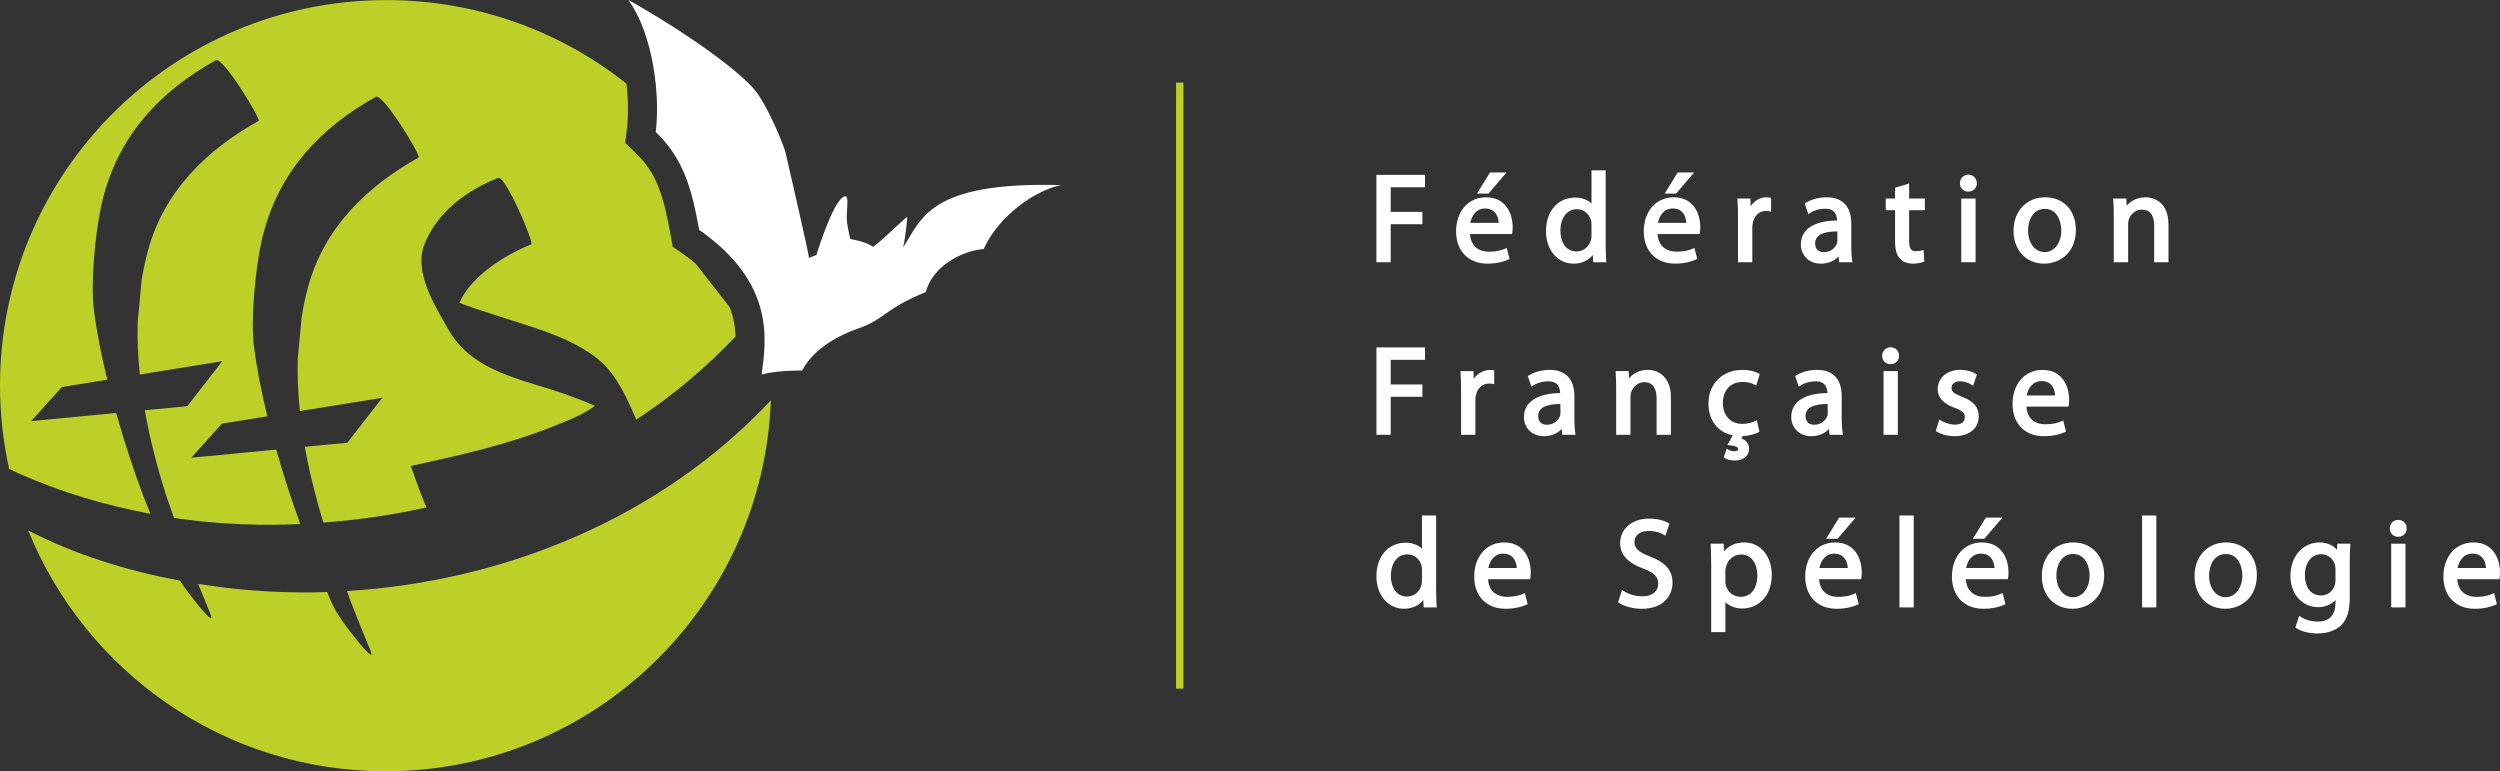 <?xml version="1.0" encoding="utf-8"?>
<!-- Generator: Adobe Illustrator 14.0.0, SVG Export Plug-In . SVG Version: 6.00 Build 43363)  -->
<!DOCTYPE svg PUBLIC "-//W3C//DTD SVG 1.1//EN" "http://www.w3.org/Graphics/SVG/1.1/DTD/svg11.dtd">
<svg version="1.1" id="Calque_1" xmlns="http://www.w3.org/2000/svg" xmlns:xlink="http://www.w3.org/1999/xlink" x="0px" y="0px"
	 width="188px" height="58px" viewBox="0 0 188 58" enable-background="new 0 0 188 58" xml:space="preserve">
<rect x="0" y="0" width="188" height="58" fill="#333333" stroke="none"/>
<path fill="#BDD027" d="M27.842,48.878c0.413,0.992-0.765-0.444-0.888-0.6c-0.756-0.949-1.632-2.023-2.107-3.154l-0.242-0.604
	L23.5,44.548c-2.265,0.021-4.529-0.103-6.768-0.381c-0.609-0.077-1.22-0.164-1.83-0.261c0.301,0.753,0.604,1.495,0.904,2.22
	c0.412,0.993-0.765-0.443-0.889-0.598c-0.461-0.58-0.957-1.209-1.389-1.865c-3.943-0.734-7.848-1.933-11.409-3.774
	C6.427,50.508,16.834,58,29,58c15.648,0,28.395-12.396,28.972-27.902c-8.2,8.774-19.939,13.629-31.88,14.347l0.228,0.645
	C26.819,46.386,27.334,47.653,27.842,48.878"/>
<path fill="#FFFFFF" d="M49.312,9.927c2.088,2.013,2.698,4.226,3.265,7.359c5.778,4.031,5.023,8.365,4.7,10.874
	c0.414-0.117,1.481-0.304,3.05-0.297c0.715-1.398,2.27-2.484,4.247-3.174c1.979-0.69,1.95-1.477,5.047-2.727
	c0.502-1.956,2.743-3.11,4.354-3.238c1.108-2.473,3.864-4.422,5.828-4.806c-10.125-0.28-10.505,2.671-11.897,4.686
	c0.118-0.337,0.342-2.168,0.312-2.27c-0.028-0.107-1.822,1.72-2.563,2.23c-0.496-0.365-1.308-0.506-1.713-0.594
	c0,0-0.171-0.657-0.246-1.274c-0.096-0.825,0.238-2.106-0.214-1.923c-0.864,0.349-2.089,4.405-2.089,4.405l-0.557,0.213
	c-0.045-0.48-1.684-7.555-1.769-7.935c-0.084-0.38-1.147-3.092-2.142-4.471C55.936,5.604,52.081,2.723,47.263,0
	C49.117,2.613,49.654,7.111,49.312,9.927"/>
<path fill="#BDD027" d="M47.114,6.291c-4.958-3.934-11.235-6.284-18.063-6.284C13.006,0.007,0,12.988,0,29
	c0,2.152,0.24,4.247,0.686,6.266c0.243,0.116,0.487,0.233,0.733,0.342c3.159,1.406,6.493,2.396,9.896,3.028l-0.547-1.365
	c-0.698-1.846-1.41-4.005-2.034-6.214l-6.39,0.611l2.308-2.563l3.417-0.55c-0.447-1.83-0.803-3.63-1.008-5.258
	c-0.253-2.002,0.087-5.675,0.556-7.845c0.035-0.146,0.065-0.295,0.103-0.441c1.192-4.789,4.272-8.129,8.509-10.48
	c0.531-0.294,3.417,4.454,3.217,4.564c-3.911,2.17-7.102,5.29-8.312,9.719c-0.205,0.751-0.364,1.509-0.487,2.271l-0.295,3.172
	c-0.039,1.295,0.028,2.6,0.163,3.906l6.195-0.997l-2.628,3.379l-3.196,0.307c0.38,2.141,0.934,4.271,1.589,6.359l0.612,1.733
	l0.563,0.087c1.931,0.26,3.877,0.401,5.822,0.428c0.662,0.01,1.325,0.004,1.987-0.012l1.122-0.041
	c-0.626-1.705-1.252-3.624-1.81-5.597l-6.39,0.613l2.308-2.565l3.417-0.55c-0.447-1.829-0.803-3.63-1.009-5.258
	c-0.252-2.002,0.088-5.674,0.557-7.846c0.035-0.146,0.065-0.295,0.102-0.441c1.193-4.791,4.273-8.129,8.51-10.48
	c0.531-0.295,3.417,4.453,3.217,4.564c-3.911,2.17-7.102,5.289-8.312,9.718c-0.205,0.75-0.364,1.508-0.486,2.272l-0.296,3.169
	c-0.038,1.295,0.028,2.602,0.162,3.908l6.197-0.998l-2.629,3.378l-3.196,0.307c0.34,1.916,0.824,3.821,1.391,5.698
	c2.613-0.196,5.209-0.567,7.756-1.142c-0.615-1.419-1.159-3.113-1.17-3.112c3.567-0.784,7.212-1.585,10.614-2.946
	c1.001-0.4,2.274-0.858,3.224-1.581c-0.688-0.303-1.39-0.572-2.095-0.825c-3.268-1.175-7.062-1.652-8.918-4.902
	c-0.987-1.729-2.634-4.328-1.808-6.415c0.962-2.428,3.179-4.068,5.55-4.997c0.532-0.209,2.727,4.905,2.479,5.002
	c-1.81,0.709-4.492,2.311-5.4,4.391c0.34,0.13,0.678,0.261,1.025,0.376c0.64,0.213,1.281,0.421,1.922,0.631
	c2.485,0.815,5.465,1.571,7.527,3.271c1.355,1.117,2.147,2.918,2.826,4.511c2.704-1.772,5.202-3.872,7.47-6.256
	c-0.025-0.708-0.143-1.444-0.447-2.205l-2.562-3.283c-0.298-0.248-0.615-0.496-0.974-0.746L50.59,18.56l-0.16-0.886
	c-0.551-3.049-1.063-4.664-2.63-6.176l-0.784-0.754l0.131-1.08C47.264,8.699,47.244,7.46,47.114,6.291"/>
<rect x="88.442" y="6.213" fill="#BDD027" width="0.551" height="45.574"/>
<g>
	<polygon fill="#FFFFFF" points="104.582,16.86 106.964,16.86 106.964,15.933 104.582,15.933 104.582,14.082 107.161,14.082 
		107.161,13.149 103.505,13.149 103.505,19.721 104.582,19.721 	"/>
	<polygon fill="#FFFFFF" points="113.287,12.968 112.049,12.968 111.069,14.561 111.933,14.561 	"/>
	<path fill="#FFFFFF" d="M111.855,19.826c0.739,0,1.262-0.166,1.571-0.306l0.096-0.043l-0.215-0.834l-0.135,0.06
		c-0.234,0.104-0.584,0.223-1.206,0.223c-0.85,0-1.363-0.481-1.425-1.325h3.162l0.02-0.101c0.02-0.102,0.03-0.23,0.03-0.409
		c0-1.041-0.524-2.255-2.003-2.255c-1.326,0-2.252,1.054-2.252,2.563C109.499,18.874,110.424,19.826,111.855,19.826z
		 M111.686,15.679c0.293,0,0.529,0.089,0.701,0.264c0.246,0.251,0.305,0.61,0.317,0.816h-2.14
		C110.666,16.233,111.007,15.679,111.686,15.679z"/>
	<path fill="#FFFFFF" d="M120.746,18.422v-5.611h-1.065v2.495c-0.621-0.616-1.959-0.621-2.71,0.137
		c-0.465,0.469-0.718,1.161-0.712,1.948c0,1.411,0.873,2.436,2.075,2.436c0.6,0,1.119-0.24,1.449-0.655l0.025,0.55h0.985
		l-0.008-0.133C120.767,19.281,120.746,18.824,120.746,18.422z M119.681,17.692c0,0.14-0.01,0.234-0.033,0.326
		c-0.132,0.532-0.569,0.89-1.09,0.89c-0.896,0-1.215-0.837-1.215-1.553c0-0.971,0.496-1.623,1.233-1.623
		c0.598,0,0.974,0.441,1.072,0.857c0.021,0.074,0.032,0.189,0.032,0.315V17.692z"/>
	<polygon fill="#FFFFFF" points="127.401,12.968 126.159,12.968 125.18,14.561 126.041,14.561 	"/>
	<path fill="#FFFFFF" d="M125.862,14.836c-1.326,0-2.252,1.054-2.252,2.563c0,1.474,0.925,2.426,2.355,2.426
		c0.739,0,1.262-0.166,1.571-0.306l0.096-0.043l-0.213-0.834l-0.135,0.06c-0.252,0.11-0.593,0.223-1.204,0.223
		c-0.41,0-1.35-0.132-1.431-1.325h3.159l0.022-0.098c0.022-0.101,0.032-0.224,0.032-0.412
		C127.864,16.051,127.34,14.836,125.862,14.836z M124.678,16.759c0.1-0.526,0.439-1.081,1.119-1.081
		c0.292,0,0.526,0.088,0.698,0.262c0.246,0.25,0.306,0.611,0.319,0.818H124.678z"/>
	<path fill="#FFFFFF" d="M130.698,16.472v3.249h1.075v-2.546c0-0.125,0.008-0.257,0.024-0.361c0.108-0.585,0.486-0.949,0.986-0.949
		c0.102,0,0.182,0,0.252,0.015l0.15,0.032v-0.931l-0.021-0.112l-0.108-0.014c-0.07-0.009-0.137-0.018-0.219-0.018
		c-0.48,0-0.915,0.254-1.189,0.674l-0.023-0.58h-0.973l0.008,0.132C130.687,15.484,130.698,15.941,130.698,16.472z"/>
	<path fill="#FFFFFF" d="M135.424,18.394c0,0.712,0.52,1.432,1.512,1.432c0.54,0,1.04-0.215,1.322-0.546l0.051,0.44h0.993
		l-0.021-0.144c-0.043-0.287-0.065-0.657-0.065-1.069v-1.701c0-1.271-0.657-1.97-1.85-1.97c-0.563,0-1.149,0.154-1.567,0.412
		l-0.085,0.053l0.277,0.804l0.136-0.093c0.286-0.198,0.705-0.316,1.134-0.316c0.556,0,0.854,0.271,0.889,0.885
		C136.391,16.603,135.424,17.245,135.424,18.394z M138.17,17.401l0.001,0.666c0,0.057-0.006,0.142-0.031,0.224
		c-0.106,0.311-0.432,0.673-0.997,0.673c-0.404,0-0.646-0.248-0.646-0.662C136.497,17.705,137.06,17.401,138.17,17.401z"/>
	<path fill="#FFFFFF" d="M143.566,13.798l-1.057,0.321v0.812h-0.702v0.878h0.702v2.35c0,0.592,0.115,1.009,0.353,1.277
		c0.23,0.251,0.58,0.39,0.984,0.39c0.373,0,0.644-0.077,0.771-0.122l0.088-0.031l-0.049-0.88l-0.152,0.046
		c-0.119,0.036-0.248,0.051-0.443,0.051c-0.257,0-0.495-0.092-0.495-0.757v-2.324h1.181v-0.878h-1.181V13.798z"/>
	<rect x="147.488" y="14.932" fill="#FFFFFF" width="1.076" height="4.789"/>
	<path fill="#FFFFFF" d="M148.009,14.41c0.377,0,0.65-0.265,0.65-0.63c0-0.366-0.271-0.643-0.632-0.643
		c-0.366,0-0.642,0.276-0.642,0.643C147.386,14.139,147.653,14.41,148.009,14.41z"/>
	<path fill="#FFFFFF" d="M153.719,19.826c1.149,0,2.387-0.794,2.387-2.537c0-1.467-0.929-2.453-2.312-2.453
		c-1.399,0-2.377,1.039-2.377,2.527C151.417,18.813,152.363,19.826,153.719,19.826z M153.776,15.707
		c0.977,0,1.234,1.054,1.234,1.612c0,0.949-0.527,1.638-1.253,1.638c-0.723,0-1.247-0.682-1.247-1.621
		C152.511,16.525,152.902,15.707,153.776,15.707z"/>
	<path fill="#FFFFFF" d="M161.341,14.837c-0.648,0-1.129,0.299-1.415,0.63l-0.031-0.535h-0.985l0.01,0.134
		c0.027,0.371,0.036,0.743,0.036,1.218v3.437h1.079v-2.854c0-0.14,0.017-0.261,0.048-0.347c0.117-0.365,0.477-0.758,0.987-0.758
		c0.765,0,0.925,0.661,0.925,1.215v2.744h1.075v-2.827C163.069,14.936,161.63,14.837,161.341,14.837z"/>
	<polygon fill="#FFFFFF" points="107.163,27.059 107.163,26.125 103.508,26.125 103.508,32.697 104.582,32.697 104.582,29.837 
		106.964,29.837 106.964,28.912 104.582,28.912 104.582,27.059 	"/>
	<path fill="#FFFFFF" d="M110.947,32.697v-2.546c0-0.123,0.009-0.257,0.026-0.36c0.106-0.584,0.484-0.947,0.985-0.947
		c0.107,0,0.186,0,0.257,0.015l0.15,0.031V27.85l-0.107-0.015c-0.518-0.074-1.104,0.154-1.431,0.652l-0.023-0.58h-0.977l0.009,0.133
		c0.028,0.421,0.037,0.876,0.037,1.409v3.249H110.947z"/>
	<path fill="#FFFFFF" d="M118.394,31.483v-1.697c0-1.271-0.657-1.972-1.85-1.972c-0.568,0-1.155,0.154-1.569,0.413l-0.084,0.052
		l0.273,0.801l0.135-0.091c0.298-0.2,0.707-0.314,1.143-0.314c0.553,0,0.85,0.271,0.885,0.884c-1.735,0.02-2.729,0.679-2.729,1.813
		c0,0.711,0.52,1.43,1.513,1.43c0.539,0,1.039-0.215,1.321-0.546l0.051,0.441h0.998l-0.021-0.144
		C118.416,32.272,118.394,31.902,118.394,31.483z M117.316,31.268c-0.106,0.311-0.432,0.674-0.997,0.674
		c-0.403,0-0.645-0.249-0.645-0.665c0-0.595,0.561-0.896,1.665-0.896l0.008,0.662C117.348,31.109,117.336,31.192,117.316,31.268z"/>
	<path fill="#FFFFFF" d="M122.613,32.697v-2.856c0-0.13,0.018-0.255,0.05-0.344c0.123-0.378,0.477-0.759,0.986-0.759
		c0.767,0,0.928,0.662,0.928,1.218v2.741h1.074v-2.827c0-1.518-0.931-2.056-1.729-2.056c-0.649,0-1.13,0.298-1.415,0.629
		l-0.034-0.537h-0.981l0.009,0.133c0.025,0.375,0.035,0.748,0.035,1.222v3.436H122.613z"/>
	<path fill="#FFFFFF" d="M130.301,32.734l-0.399,0.732l0.187,0.02c0.549,0.059,0.616,0.185,0.62,0.27c0,0.044,0,0.177-0.279,0.177
		c-0.165,0-0.328-0.042-0.449-0.114l-0.133-0.081l-0.226,0.666l0.089,0.052c0.187,0.108,0.462,0.176,0.719,0.176
		c0.679,0,1.101-0.347,1.101-0.904c0-0.35-0.225-0.635-0.586-0.762l0.108-0.173c0.499-0.021,0.928-0.155,1.169-0.277l0.087-0.044
		l-0.195-0.865l-0.141,0.065c-0.188,0.087-0.491,0.203-0.963,0.203c-0.868,0-1.451-0.628-1.451-1.562
		c0-0.965,0.581-1.589,1.479-1.589c0.346,0,0.648,0.066,0.899,0.198l0.134,0.07l0.264-0.871l-0.09-0.048
		c-0.221-0.119-0.669-0.258-1.207-0.258c-1.51,0-2.563,1.043-2.563,2.536C128.474,31.603,129.185,32.52,130.301,32.734z"/>
	<path fill="#FFFFFF" d="M137.534,32.257l0.049,0.44h1.002l-0.023-0.145c-0.044-0.281-0.066-0.641-0.066-1.069v-1.697
		c0-1.271-0.656-1.972-1.849-1.972c-0.568,0-1.154,0.154-1.567,0.413l-0.084,0.053l0.272,0.801l0.136-0.092
		c0.291-0.197,0.709-0.314,1.138-0.314c0.553,0,0.85,0.271,0.885,0.884c-1.759,0.019-2.726,0.661-2.726,1.813
		c0,0.711,0.521,1.43,1.515,1.43C136.752,32.802,137.251,32.587,137.534,32.257z M135.776,31.276c0-0.595,0.56-0.896,1.662-0.896
		l0.008,0.662c0,0.086-0.01,0.161-0.028,0.226c-0.106,0.311-0.432,0.674-0.999,0.674C136.017,31.941,135.776,31.692,135.776,31.276z
		"/>
	<path fill="#FFFFFF" d="M142.176,26.116c-0.364,0-0.639,0.275-0.639,0.641c0,0.36,0.267,0.631,0.621,0.631
		c0.377,0,0.651-0.266,0.651-0.631C142.81,26.386,142.543,26.116,142.176,26.116z"/>
	<rect x="141.642" y="27.906" fill="#FFFFFF" width="1.074" height="4.791"/>
	<path fill="#FFFFFF" d="M148.8,31.308c0-0.695-0.394-1.15-1.272-1.475c-0.606-0.245-0.772-0.388-0.772-0.663
		c0-0.301,0.245-0.496,0.625-0.496c0.408,0,0.715,0.159,0.862,0.253l0.136,0.088l0.277-0.849l-0.08-0.052
		c-0.292-0.19-0.73-0.304-1.175-0.304c-0.979,0-1.689,0.615-1.689,1.461c0,0.618,0.434,1.089,1.288,1.403
		c0.639,0.236,0.756,0.424,0.756,0.707c0,0.35-0.273,0.551-0.75,0.551c-0.39,0-0.799-0.162-1.031-0.301l-0.136-0.081l-0.271,0.862
		l0.084,0.051c0.357,0.215,0.844,0.338,1.335,0.338C148.088,32.802,148.8,32.215,148.8,31.308z"/>
	<path fill="#FFFFFF" d="M155.272,32.5l0.095-0.044l-0.211-0.835l-0.135,0.059c-0.257,0.11-0.603,0.225-1.208,0.225
		c-0.852,0-1.366-0.481-1.426-1.327h3.164l0.018-0.104c0.017-0.098,0.029-0.227,0.029-0.404c0-1.04-0.523-2.254-1.999-2.254
		c-1.328,0-2.255,1.054-2.255,2.563c0,1.473,0.925,2.424,2.355,2.424C154.448,32.802,154.968,32.638,155.272,32.5z M153.532,28.656
		c0.294,0,0.529,0.089,0.701,0.266c0.245,0.251,0.302,0.61,0.312,0.816h-2.137C152.509,29.21,152.849,28.656,153.532,28.656z"/>
	<path fill="#FFFFFF" d="M107.997,44.376v-5.611h-1.065v2.498c-0.621-0.621-1.958-0.624-2.712,0.134
		c-0.466,0.471-0.719,1.163-0.712,1.95c0,1.409,0.873,2.432,2.075,2.432c0.593,0,1.12-0.244,1.449-0.655l0.025,0.553h0.987
		l-0.009-0.134C108.015,45.234,107.997,44.777,107.997,44.376z M106.932,43.646c0,0.127-0.011,0.231-0.033,0.326
		c-0.132,0.532-0.569,0.89-1.091,0.89c-0.897,0-1.216-0.838-1.216-1.555c0-0.968,0.496-1.618,1.235-1.618
		c0.601,0,0.971,0.428,1.071,0.854c0.024,0.095,0.033,0.229,0.033,0.314V43.646z"/>
	<path fill="#FFFFFF" d="M113.112,40.791c-1.326,0-2.252,1.056-2.252,2.566c0,1.472,0.925,2.423,2.355,2.423
		c0.739,0,1.262-0.165,1.57-0.303l0.097-0.043l-0.213-0.834l-0.135,0.06c-0.237,0.104-0.588,0.222-1.206,0.222
		c-0.409,0-1.345-0.133-1.428-1.327h3.164l0.019-0.103c0.018-0.096,0.028-0.227,0.028-0.405
		C115.112,42.006,114.589,40.791,113.112,40.791z M111.926,42.715c0.1-0.526,0.439-1.081,1.121-1.081
		c0.292,0,0.526,0.088,0.698,0.263c0.246,0.25,0.306,0.611,0.319,0.818H111.926z"/>
	<path fill="#FFFFFF" d="M124.088,41.854c-0.889-0.346-1.174-0.614-1.174-1.106c0-0.409,0.329-0.822,1.065-0.822
		c0.617,0,1.019,0.216,1.126,0.281l0.134,0.082l0.305-0.908l-0.086-0.052c-0.166-0.099-0.639-0.329-1.452-0.329
		c-1.276,0-2.168,0.758-2.168,1.843c0,0.872,0.557,1.482,1.751,1.92c0.809,0.301,1.109,0.607,1.109,1.131
		c0,0.587-0.459,0.951-1.197,0.951c-0.486,0-0.993-0.143-1.39-0.391l-0.138-0.087l-0.29,0.927l0.078,0.053
		c0.378,0.252,1.086,0.435,1.683,0.435c1.719,0,2.328-1.053,2.328-1.955C125.772,42.896,125.269,42.307,124.088,41.854z"/>
	<path fill="#FFFFFF" d="M131.179,40.791c-0.638,0-1.158,0.227-1.525,0.66l-0.037-0.565h-0.978l0.006,0.131
		c0.019,0.428,0.036,0.896,0.036,1.477v5.041h1.066v-2.256c0.966,0.979,3.489,0.554,3.489-2.062
		C133.236,41.811,132.371,40.791,131.179,40.791z M130.897,44.882c-0.53,0-0.979-0.352-1.116-0.879
		c-0.023-0.078-0.034-0.171-0.034-0.301v-0.785c0-0.076,0.018-0.178,0.053-0.301c0.131-0.54,0.595-0.918,1.128-0.918
		c0.846,0,1.224,0.781,1.224,1.555C132.151,44.258,131.671,44.882,130.897,44.882z"/>
	<path fill="#FFFFFF" d="M138.003,40.791c-1.325,0-2.25,1.056-2.25,2.566c0,1.472,0.924,2.423,2.354,2.423
		c0.743,0,1.265-0.165,1.571-0.303l0.096-0.043l-0.213-0.834l-0.136,0.06c-0.234,0.104-0.583,0.222-1.205,0.222
		c-0.852,0-1.365-0.481-1.425-1.327h3.158l0.021-0.099c0.021-0.097,0.03-0.224,0.03-0.409
		C140.005,42.006,139.48,40.791,138.003,40.791z M136.818,42.715c0.102-0.526,0.442-1.081,1.119-1.081
		c0.292,0,0.526,0.088,0.697,0.262c0.246,0.248,0.308,0.611,0.321,0.819H136.818z"/>
	<polygon fill="#FFFFFF" points="137.321,40.517 138.184,40.517 139.544,38.925 138.299,38.925 	"/>
	<rect x="142.839" y="38.765" fill="#FFFFFF" width="1.074" height="6.912"/>
	<polygon fill="#FFFFFF" points="149.219,40.516 150.579,38.925 149.334,38.925 148.358,40.516 	"/>
	<path fill="#FFFFFF" d="M149.043,40.791c-1.329,0-2.257,1.056-2.257,2.566c0,1.472,0.926,2.423,2.359,2.423
		c0.737,0,1.26-0.164,1.568-0.302l0.097-0.043l-0.216-0.838l-0.135,0.061c-0.232,0.104-0.577,0.224-1.199,0.224
		c-0.856,0-1.373-0.481-1.434-1.326h3.157l0.022-0.097c0.022-0.099,0.033-0.226,0.033-0.411
		C151.04,42.007,150.517,40.791,149.043,40.791z M147.854,42.714c0.101-0.527,0.44-1.082,1.119-1.082
		c0.29,0,0.524,0.088,0.695,0.262c0.248,0.251,0.309,0.612,0.322,0.82H147.854z"/>
	<path fill="#FFFFFF" d="M155.921,40.791c-1.399,0-2.377,1.04-2.377,2.528c0,1.449,0.946,2.461,2.302,2.461
		c1.15,0,2.388-0.794,2.388-2.538C158.233,41.799,157.282,40.791,155.921,40.791z M155.883,44.91c-0.721,0-1.243-0.681-1.243-1.618
		c0-0.812,0.392-1.631,1.266-1.631c0.975,0,1.232,1.054,1.232,1.61C157.138,44.221,156.61,44.91,155.883,44.91z"/>
	<rect x="161.085" y="38.765" fill="#FFFFFF" width="1.072" height="6.912"/>
	<path fill="#FFFFFF" d="M167.41,40.791c-1.401,0-2.38,1.04-2.38,2.528c0,1.449,0.947,2.461,2.303,2.461
		c1.148,0,2.384-0.794,2.384-2.538C169.717,41.799,168.769,40.791,167.41,40.791z M167.372,44.91c-0.724,0-1.248-0.681-1.248-1.618
		c0-0.812,0.392-1.631,1.267-1.631c0.978,0,1.235,1.054,1.235,1.61C168.626,44.206,168.087,44.91,167.372,44.91z"/>
	<path fill="#FFFFFF" d="M175.745,41.349c-0.24-0.275-0.651-0.558-1.327-0.558c-1.082,0-2.177,0.868-2.177,2.528
		c0,1.334,0.885,2.34,2.059,2.34c0.536,0,1.013-0.195,1.334-0.535v0.144c0,0.978-0.449,1.474-1.334,1.474
		c-0.469,0-0.93-0.126-1.265-0.346l-0.137-0.09l-0.286,0.883l0.079,0.052c0.367,0.245,0.972,0.397,1.578,0.397
		c0.411,0,1.185-0.075,1.744-0.577c0.478-0.444,0.69-1.115,0.69-2.177v-2.635c0-0.54,0.008-0.909,0.036-1.227l0.013-0.137h-0.989
		L175.745,41.349z M175.628,43.618c0,0.104-0.01,0.259-0.06,0.404c-0.149,0.461-0.553,0.758-1.028,0.758
		c-0.896,0-1.213-0.812-1.213-1.509c0-0.951,0.491-1.591,1.223-1.591c0.497,0,0.885,0.296,1.038,0.792
		c0.026,0.088,0.04,0.195,0.04,0.329V43.618z"/>
	<path fill="#FFFFFF" d="M180.356,39.094c-0.367,0-0.644,0.275-0.644,0.642c0,0.365,0.263,0.631,0.624,0.631
		c0.382,0,0.648-0.26,0.648-0.631C180.985,39.369,180.715,39.094,180.356,39.094z"/>
	<rect x="179.82" y="40.886" fill="#FFFFFF" width="1.073" height="4.791"/>
	<path fill="#FFFFFF" d="M186.004,40.791c-1.331,0-2.261,1.056-2.261,2.566c0,1.472,0.926,2.423,2.357,2.423
		c0.743,0,1.264-0.164,1.57-0.302l0.095-0.043l-0.209-0.838l-0.136,0.061c-0.232,0.104-0.58,0.224-1.205,0.224
		c-0.41,0-1.349-0.133-1.427-1.326h3.159l0.021-0.098c0.021-0.096,0.03-0.218,0.03-0.41C188,42.007,187.478,40.791,186.004,40.791z
		 M184.812,42.714c0.102-0.527,0.443-1.082,1.122-1.082c0.292,0,0.527,0.089,0.698,0.264c0.246,0.251,0.305,0.611,0.316,0.818
		H184.812z"/>
</g>
</svg>
